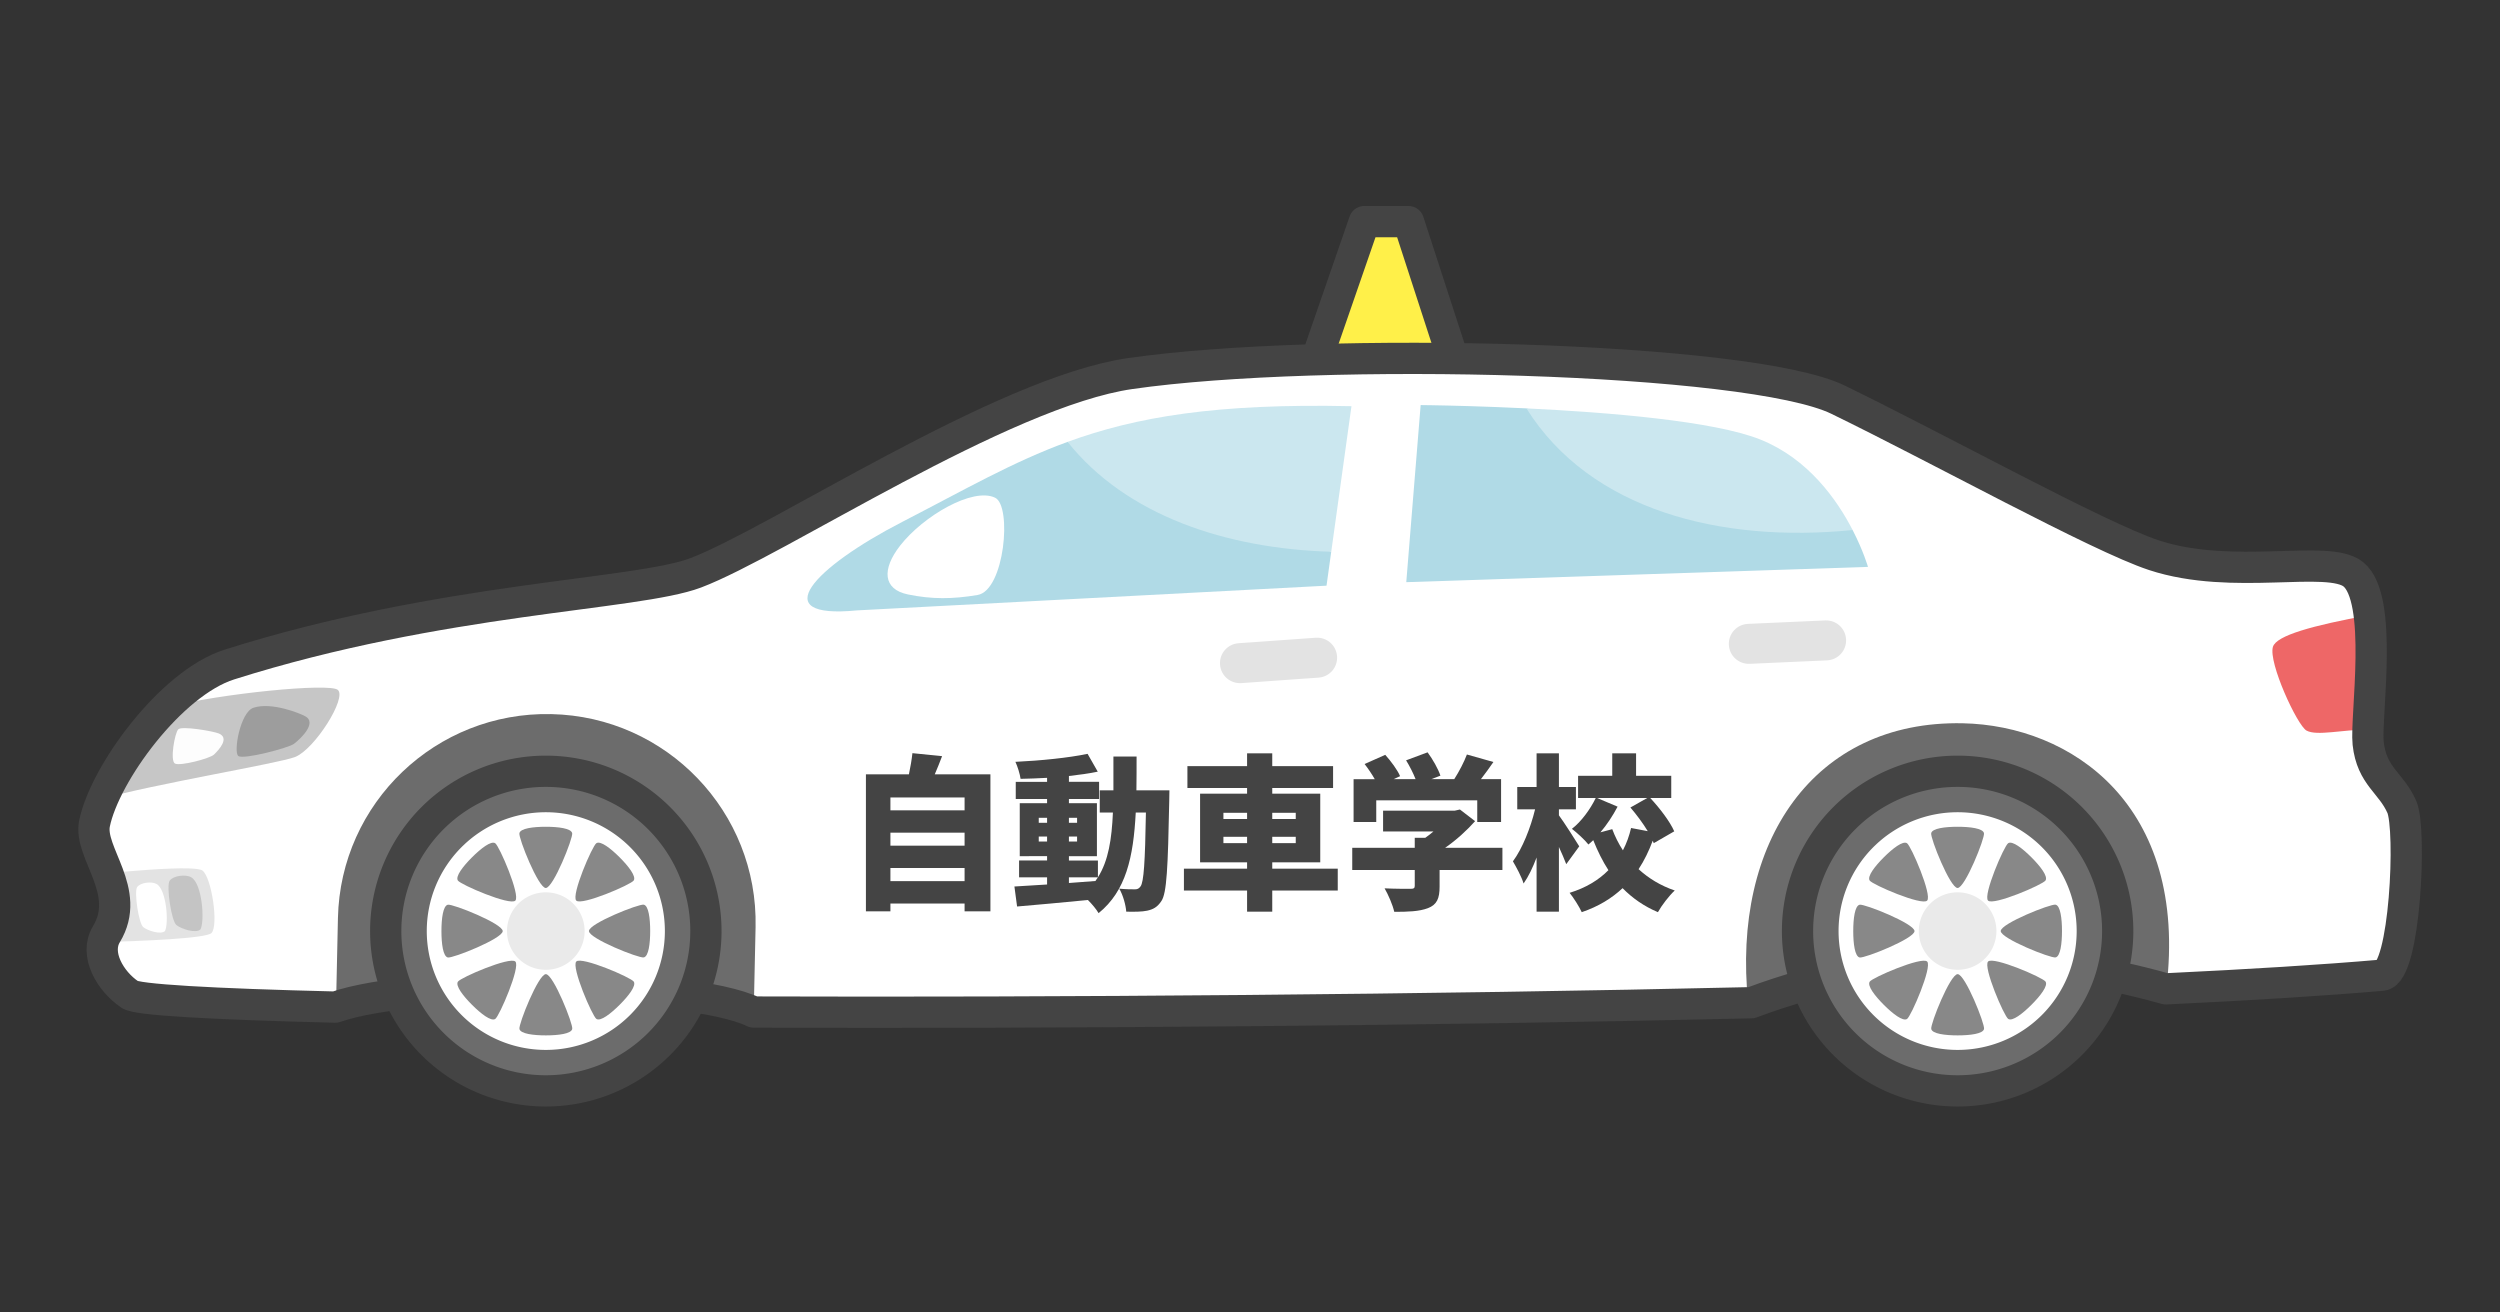 <?xml version="1.0" encoding="UTF-8" standalone="no"?>
<svg
   xmlns:dc="http://purl.org/dc/elements/1.1/"
   xmlns:cc="http://creativecommons.org/ns#"
   xmlns:rdf="http://www.w3.org/1999/02/22-rdf-syntax-ns#"
   xmlns:svg="http://www.w3.org/2000/svg"
   xmlns="http://www.w3.org/2000/svg"
   id="svg80"
   version="1.1"
   style="overflow:visible"
   viewBox="-240 -126 480 252"
   height="1008px"
   width="1920px">
  <rect x="-240" y="-126" width="480" height="252" fill="#333333" stroke="none"/>
  <defs
     id="defs84" />
  <rect
     id="rect2"
     fill-opacity="0"
     fill="rgb(0,0,0)"
     height="252"
     width="480"
     y="-126"
     x="-240" />
  <svg
     id="svg64"
     version="1.1"
     y="-250"
     x="-250"
     viewBox="-250 -250 500 500"
     height="500"
     width="500"
     style="overflow:visible">
    <g
       style="fill:#ffffff;stroke-linejoin:round"
       id="g62">
      <path
         style="fill:#fff049;fill-opacity:1;stroke:#444444;stroke-width:6;stroke-linecap:butt;stroke-linejoin:round;stroke-opacity:1"
         id="path4"
         d="m 11.548,-53.376 10.411,-30.074 h 8.468 l 9.505,29.255 z" />
      <path
         style="fill:#ffffff;fill-opacity:1;stroke:none;stroke-linecap:butt;stroke-linejoin:round"
         id="path6"
         d="m 47.99,-56.971 c -1.931,-0.05 -3.872,-0.091 -5.816,-0.124 -24.189,-0.406 -48.977,0.495 -65.141,2.814 -24.655,3.537 -67.957,32.418 -83.5,38.282 -11.367,4.288 -48.742,4.691 -89.488,17.588 -4.043,1.28 -8.262,4.358 -12.109,8.202 l 2.952,6.827 -15.149,10.718 -0.002,-5e-5 c -0.74,1.723 -1.302,3.354 -1.594,4.792 -0.565,2.778 1.208,5.993 2.542,9.528 l 11.649,6.648 -12.535,6.57 -0.002,-5e-5 c -0.903,3.562 1.813,7.833 5.098,10.048 1.043,1.033 15.813,1.859 39.486,2.442 0.052,-0.018 0.113,-0.035 0.166,-0.052 -0.011,-0.03 -0.021,-0.059 -0.032,-0.089 l 40.953,-38.589 39.247,39.679 c 58.28,0.2 128.949,-0.338 190.936,-1.777 l 39.924,-32.312 40.359,29.631 c 16.073,-0.765 30.132,-1.636 41.423,-2.618 4.428,-0.385 5.679,-28.012 3.795,-32.306 -2.05,-4.671 -5.783,-5.879 -6.464,-12.214 -0.067,-0.626 -0.071,-1.526 -0.039,-2.625 l -8.249,-12.054 8.483,-9.942 c -0.445,-3.547 -1.343,-6.468 -3.057,-7.841 -4.869,-3.899 -23.042,1.359 -38.292,-3.663 -10.641,-3.504 -41.476,-20.544 -60.639,-29.856 -8.919,-4.334 -35.938,-6.966 -64.906,-7.709 z" />
      <path
         style="fill:#e3e3e3;fill-opacity:1;stroke:none;stroke-linecap:butt;stroke-linejoin:round"
         id="path8"
         d="m 95.61,-6.215 14.823,-0.662 c 2.128,-0.095 3.918,1.539 4.013,3.663 0.095,2.124 -1.541,3.911 -3.669,4.006 l -14.823,0.662 c -2.128,0.095 -3.918,-1.539 -4.013,-3.663 -0.095,-2.124 1.541,-3.911 3.669,-4.006 z" />
      <path
         style="fill:#e3e3e3;fill-opacity:1;stroke:none;stroke-linecap:butt;stroke-linejoin:round"
         id="path10"
         d="m -2.192,-2.501 14.8,-1.051 c 2.125,-0.151 3.957,1.435 4.108,3.556 0.151,2.121 -1.438,3.95 -3.562,4.101 l -14.8,1.051 c -2.125,0.151 -3.957,-1.435 -4.108,-3.556 -0.151,-2.121 1.438,-3.95 3.562,-4.1 z" />
      <path
         style="fill:#b0dae6;fill-opacity:1;stroke:none;stroke-linecap:butt;stroke-linejoin:round"
         id="path12"
         d="m 34.931,-48.195 c -1.391,-0.024 -2.166,-0.031 -2.166,-0.031 l -2.76,34.002 88.647,-2.935 c 0,0 -0.879,-3.056 -2.949,-7.074 l -62.631,-23.361 c -8.032,-0.389 -14.835,-0.546 -18.141,-0.601 z" />
      <path
         style="fill:#cbe7ef;fill-opacity:1;stroke:none;stroke-linecap:butt;stroke-linejoin:round"
         id="path14"
         d="m 53.072,-47.593 c 12.274,19.601 37.407,25.887 62.631,23.361 -3,-5.826 -8.526,-13.695 -17.697,-17.371 -8.955,-3.589 -29.314,-5.234 -44.934,-5.99 z" />
      <path
         style="fill:#b0dae6;fill-opacity:1;stroke:none;stroke-linecap:butt;stroke-linejoin:round"
         id="path16"
         d="m -35.024,-41.159 c -10.621,3.881 -19.743,9.18 -31.752,15.366 -16.879,8.695 -26.429,18.719 -8.705,16.989 l 90.174,-4.746 0.904,-6.513 z" />
      <path
         style="fill:#cbe7ef;fill-opacity:1;stroke:none;stroke-linecap:butt;stroke-linejoin:round"
         id="path18"
         d="m 19.481,-48.011 c -25.983,-0.566 -41.389,2.06 -54.505,6.852 11.223,14.083 30.367,20.512 50.622,21.095 z" />
      <path
         style="fill:#ffffff;fill-opacity:1;stroke:none;stroke-linecap:butt;stroke-linejoin:round"
         id="path20"
         d="m -48.933,-30.436 c -4.254,-2.057 -13.778,3.472 -18.247,9.201 -3.543,4.542 -3.289,8.373 1.478,9.362 4.607,0.955 8.601,0.917 13.389,0.111 5.206,-0.877 6.646,-17.094 3.38,-18.673 z" />
      <path
         style="fill:#c6c6c6;fill-opacity:1;stroke:none;stroke-linecap:butt;stroke-linejoin:round"
         id="path22"
         d="m -208.066,9.792 c -5.259,5.256 -9.791,11.943 -12.197,17.545 9.42,-2.711 33.734,-6.765 36.888,-7.981 3.792,-1.463 10.05,-11.423 8.226,-12.904 -1.668,-1.354 -22.326,0.678 -32.916,3.34 z" />
      <path
         style="fill:#fdfdfd;fill-opacity:1;stroke:none;stroke-linecap:butt;stroke-linejoin:round"
         id="path24"
         d="m -198.002,14.823 c -1.084,-0.443 -7.093,-1.478 -7.769,-0.793 -0.676,0.684 -1.622,6.022 -0.643,6.567 0.979,0.545 6.72,-0.968 7.497,-1.717 1.028,-0.991 3.027,-3.195 0.915,-4.057 z" />
      <path
         style="fill:#9d9d9d;fill-opacity:1;stroke:none;stroke-linecap:butt;stroke-linejoin:round"
         id="path26"
         d="m -181.334,11.554 c -1.081,-0.617 -6.579,-2.819 -10.013,-1.662 -2.509,0.845 -3.877,8.491 -2.902,9.254 0.975,0.763 9.712,-1.574 10.683,-2.323 1.618,-1.248 4.336,-4.067 2.231,-5.269 z" />
      <path
         style="fill:#e3e3e3;fill-opacity:1;stroke:none;stroke-linecap:butt;stroke-linejoin:round"
         id="path28"
         d="m -203.751,40.736 c -3.973,-0.124 -11.249,0.502 -15.566,0.922 1.363,3.614 2.268,7.563 -0.265,11.737 -0.287,0.473 -0.491,0.97 -0.621,1.481 7.255,-0.191 19.861,-0.674 20.828,-1.753 1.36,-1.516 0.011,-10.596 -1.729,-11.959 -0.326,-0.256 -1.293,-0.386 -2.648,-0.428 z" />
      <path
         style="fill:#c4c4c4;fill-opacity:1;stroke:none;stroke-linecap:butt;stroke-linejoin:round"
         id="path30"
         d="m -203.28,42.441 c -1.081,-0.617 -3.462,-0.323 -4.144,0.652 -0.682,0.975 0.326,7.758 1.301,8.521 0.975,0.763 3.681,1.647 4.607,0.843 0.862,-1.63 0.341,-8.814 -1.764,-10.016 z" />
      <path
         style="fill:#ffffff;fill-opacity:1;stroke:none;stroke-linecap:butt;stroke-linejoin:round"
         id="path32"
         d="m -209.925,43.734 c -0.975,-0.557 -3.125,-0.291 -3.74,0.588 -0.616,0.88 0.295,7.001 1.174,7.69 0.88,0.689 3.322,1.486 4.158,0.76 0.778,-1.471 0.308,-7.955 -1.592,-9.039 z" />
      <path
         style="fill:#ee6767;fill-opacity:1;stroke:none;stroke-linecap:butt;stroke-linejoin:round"
         id="path34"
         d="m 214.882,-7.905 c -10.952,2.025 -17.814,3.916 -18.48,6.097 -0.917,3.003 4.675,15.122 6.464,16.087 2,1.08 6.94,-0.213 11.782,-0.188 7.8e-4,-3.9e-4 9.8e-4,-0.002 0.002,-0.002 0.155,-5.193 1.124,-14.882 0.232,-21.995 z" />
      <path
         style="fill:#6c6c6c;fill-opacity:1;stroke:none;stroke-linecap:butt;stroke-linejoin:round"
         id="path36"
         d="m -134.15,11.107 c -22.143,-0.482 -40.484,17.047 -40.966,39.151 l -0.37,16.966 c 0.011,0.03 0.021,0.059 0.032,0.089 16.058,-5.503 67.541,-5.07 80.168,1.001 l 0.356,-16.308 c 0.483,-22.105 -17.077,-40.416 -39.221,-40.898 z" />
      <path
         style="fill:#6c6c6c;fill-opacity:1;stroke:none;stroke-linecap:butt;stroke-linejoin:round"
         id="path38"
         d="m 95.651,66.537 c 0.202,-0.005 0.413,-0.009 0.614,-0.014 27.73,-10.418 55.257,-9.551 79.569,-2.663 0.034,-9.8e-4 0.065,-0.004 0.1,-0.006 4.314,-35.438 -18.394,-50.569 -39.091,-50.986 -28.531,-0.575 -44.412,22.702 -41.192,53.669 z" />
      <path
         style="fill:none;stroke:#444444;stroke-width:6;stroke-linecap:butt;stroke-linejoin:round;stroke-opacity:1"
         id="path40"
         d="m 173.535,-19.407 c 15.25,5.021 33.422,-0.237 38.291,3.662 5.88,4.708 2.318,27.398 2.862,32.461 0.681,6.335 4.414,7.543 6.464,12.214 1.884,4.294 0.632,31.922 -3.795,32.307 -11.315,0.984 -25.406,1.856 -41.522,2.623 -24.313,-6.888 -51.839,-7.756 -79.569,2.662 -62.132,1.449 -133.081,1.992 -191.55,1.791 -12.669,-6.091 -64.457,-6.507 -80.335,-0.948 -23.674,-0.582 -38.444,-1.409 -39.487,-2.442 -3.756,-2.534 -6.768,-7.755 -4.477,-11.53 5.012,-8.256 -3.418,-15.647 -2.275,-21.265 1.94,-9.534 14.632,-26.973 25.904,-30.54 40.746,-12.897 78.12,-13.299 89.487,-17.587 15.543,-5.863 58.845,-34.745 83.5,-38.282 36.946,-5.301 118.95,-3.202 135.863,5.017 19.162,9.312 49.998,26.352 60.639,29.856 z" />
      <path
         style="fill:#6c6c6c;fill-opacity:1;stroke:none;stroke-linecap:butt;stroke-linejoin:round"
         id="path42"
         d="M 166.601,52.766 A 30.738,30.684 0 0 1 135.863,83.45 30.738,30.684 0 0 1 105.124,52.766 30.738,30.684 0 0 1 135.863,22.082 30.738,30.684 0 0 1 166.601,52.766 Z" />
      <path
         style="fill:#ffffff;fill-opacity:1;stroke:none;stroke-linecap:butt;stroke-linejoin:round"
         id="path44"
         d="M 158.721,52.766 A 22.858,22.818 0 0 1 135.863,75.584 22.858,22.818 0 0 1 113.004,52.766 22.858,22.818 0 0 1 135.863,29.948 22.858,22.818 0 0 1 158.721,52.766 Z" />
      <path
         style="fill:#eaeaea;fill-opacity:1;stroke:none;stroke-linecap:butt;stroke-linejoin:round"
         id="path46"
         d="m 143.314,52.766 a 7.452,7.438 0 0 1 -7.452,7.438 7.452,7.438 0 0 1 -7.452,-7.438 7.452,7.438 0 0 1 7.452,-7.438 7.452,7.438 0 0 1 7.452,7.438 z" />
      <path
         style="fill:#888888;fill-opacity:1;stroke:none;stroke-linecap:butt;stroke-linejoin:round"
         id="path48"
         d="m 150.028,38.601 c -1.707,-1.706 -3.657,-3.223 -4.455,-2.709 -0.787,0.507 -4.882,10.005 -3.864,11.023 1.018,1.018 10.524,-3.074 11.031,-3.86 0.514,-0.797 -1.006,-2.748 -2.713,-4.454 z m 5.874,14.159 c 0,-2.412 -0.305,-4.863 -1.233,-5.064 -0.915,-0.198 -10.531,3.625 -10.531,5.064 -1e-5,1.439 9.617,5.264 10.531,5.066 0.928,-0.201 1.233,-2.654 1.233,-5.066 z m -5.865,14.163 c 1.707,-1.706 3.225,-3.655 2.711,-4.452 -0.507,-0.786 -10.011,-4.879 -11.03,-3.861 -1.018,1.018 3.075,10.518 3.862,11.024 0.798,0.514 2.75,-1.005 4.456,-2.711 z m -14.168,5.87 c 2.413,0 4.866,-0.305 5.067,-1.232 0.198,-0.914 -3.627,-10.525 -5.067,-10.525 -1.44,0 -5.267,9.611 -5.069,10.525 0.201,0.927 2.656,1.232 5.069,1.232 z m -14.172,-5.862 c 1.707,1.706 3.657,3.223 4.455,2.709 0.787,-0.507 4.882,-10.005 3.864,-11.023 -1.018,-1.018 -10.524,3.074 -11.031,3.86 -0.514,0.797 1.006,2.748 2.713,4.454 z m -5.874,-14.159 c 0,2.412 0.305,4.863 1.233,5.064 0.915,0.198 10.531,-3.625 10.531,-5.064 0,-1.439 -9.617,-5.264 -10.531,-5.066 -0.928,0.201 -1.233,2.654 -1.233,5.066 z m 5.865,-14.163 c -1.707,1.706 -3.225,3.654 -2.711,4.452 0.507,0.786 10.011,4.879 11.03,3.861 1.018,-1.018 -3.075,-10.518 -3.862,-11.024 -0.798,-0.514 -2.75,1.006 -4.456,2.711 z m 14.168,-5.87 c -2.413,0 -4.866,0.305 -5.067,1.232 -0.198,0.914 3.627,10.525 5.067,10.525 1.44,0 5.267,-9.611 5.069,-10.525 -0.201,-0.927 -2.656,-1.232 -5.069,-1.232 z" />
      <path
         style="fill:none;stroke:#444444;stroke-width:6;stroke-linecap:butt;stroke-linejoin:round;stroke-opacity:1"
         id="path50"
         d="M 166.601,52.766 A 30.738,30.684 0 0 1 135.863,83.45 30.738,30.684 0 0 1 105.124,52.766 30.738,30.684 0 0 1 135.863,22.082 30.738,30.684 0 0 1 166.601,52.766 Z" />
      <path
         style="fill:#6c6c6c;fill-opacity:1;stroke:none;stroke-linecap:butt;stroke-linejoin:round"
         id="path52"
         d="M -104.464,52.766 A 30.738,30.684 0 0 1 -135.202,83.45 30.738,30.684 0 0 1 -165.941,52.766 30.738,30.684 0 0 1 -135.202,22.082 30.738,30.684 0 0 1 -104.464,52.766 Z" />
      <path
         style="fill:#ffffff;fill-opacity:1;stroke:none;stroke-linecap:butt;stroke-linejoin:round"
         id="path54"
         d="m -112.344,52.766 a 22.858,22.818 0 0 1 -22.858,22.818 22.858,22.818 0 0 1 -22.858,-22.818 22.858,22.818 0 0 1 22.858,-22.818 22.858,22.818 0 0 1 22.858,22.818 z" />
      <path
         style="fill:#eaeaea;fill-opacity:1;stroke:none;stroke-linecap:butt;stroke-linejoin:round"
         id="path56"
         d="m -127.752,52.766 a 7.452,7.438 0 0 1 -7.452,7.438 7.452,7.438 0 0 1 -7.452,-7.438 7.452,7.438 0 0 1 7.452,-7.438 7.452,7.438 0 0 1 7.452,7.438 z" />
      <path
         style="fill:#888888;fill-opacity:1;stroke:none;stroke-linecap:butt;stroke-linejoin:round"
         id="path58"
         d="m -121.038,38.601 c -1.707,-1.706 -3.657,-3.223 -4.455,-2.709 -0.787,0.507 -4.882,10.005 -3.864,11.023 1.018,1.018 10.524,-3.074 11.031,-3.86 0.514,-0.797 -1.006,-2.748 -2.713,-4.454 z m 5.874,14.159 c 0,-2.412 -0.305,-4.863 -1.233,-5.064 -0.915,-0.198 -10.531,3.625 -10.531,5.064 -10e-6,1.439 9.617,5.264 10.531,5.066 0.928,-0.201 1.233,-2.654 1.233,-5.066 z m -5.865,14.163 c 1.707,-1.706 3.225,-3.655 2.711,-4.452 -0.507,-0.786 -10.011,-4.879 -11.03,-3.861 -1.018,1.018 3.075,10.518 3.862,11.024 0.798,0.514 2.75,-1.005 4.456,-2.711 z m -14.168,5.87 c 2.413,0 4.866,-0.305 5.067,-1.232 0.198,-0.914 -3.627,-10.525 -5.067,-10.525 -1.44,0 -5.267,9.611 -5.069,10.525 0.201,0.927 2.656,1.232 5.069,1.232 z m -14.172,-5.862 c 1.707,1.706 3.657,3.223 4.455,2.709 0.787,-0.507 4.882,-10.005 3.864,-11.023 -1.018,-1.018 -10.524,3.074 -11.031,3.86 -0.514,0.797 1.006,2.748 2.713,4.454 z m -5.874,-14.159 c 0,2.412 0.305,4.863 1.233,5.064 0.915,0.198 10.531,-3.625 10.531,-5.064 0,-1.439 -9.617,-5.264 -10.531,-5.066 -0.928,0.201 -1.233,2.654 -1.233,5.066 z m 5.865,-14.163 c -1.707,1.706 -3.225,3.654 -2.711,4.452 0.507,0.786 10.011,4.879 11.03,3.861 1.018,-1.018 -3.075,-10.518 -3.862,-11.024 -0.798,-0.514 -2.75,1.006 -4.456,2.711 z m 14.168,-5.87 c -2.413,0 -4.866,0.305 -5.067,1.232 -0.198,0.914 3.627,10.525 5.067,10.525 1.44,0 5.267,-9.611 5.069,-10.525 -0.201,-0.927 -2.656,-1.232 -5.069,-1.232 z" />
      <path
         style="fill:none;stroke:#444444;stroke-width:6;stroke-linecap:butt;stroke-linejoin:round;stroke-opacity:1"
         id="path60"
         d="M -104.464,52.766 A 30.738,30.684 0 0 1 -135.202,83.45 30.738,30.684 0 0 1 -165.941,52.766 30.738,30.684 0 0 1 -135.202,22.082 30.738,30.684 0 0 1 -104.464,52.766 Z" />
    </g>
  </svg>
  <svg
     id="svg78"
     version="1.1"
     y="46"
     x="-78"
     viewBox="0 0 500 500"
     height="500"
     width="500"
     style="overflow:visible">
    <g
       id="g76"
       transform="scale(0.16)"
       style="font-style:normal;font-weight:900;font-size:200px;font-family:'Noto Sans JP Black';fill:#444444;fill-opacity:1;stroke:#000000;stroke-width:0;stroke-linecap:round;stroke-linejoin:round;stroke-opacity:0">
      <g
         id="text66"
         style=""
         aria-label="自">
        <path
           id="path88"
           style=""
           d="m 56,-17.6 v -15.8 h 89 v 15.8 z m 89,-58.2 v 15.6 H 56 v -15.6 z m 0,-42.2 v 15.4 H 56 V -118 Z m -35.8,-27.8 c 2.8,-6.6 6,-14.2 8.8,-21.8 l -35.6,-3.6 c -0.8,7.6 -2.4,17 -4.2,25.4 H 26.6 V 18.6 H 56 V 9.2 h 89 v 9.4 h 31 v -164.4 z" />
      </g>
      <g
         id="text68"
         style=""
         aria-label="動">
        <path
           id="path91"
           style=""
           d="M 270.2,-22.2 H 305 c -1,1.6 -2,3 -3,4.4 -10.6,0.8 -21.2,1.6 -31.8,2.4 z m -36.2,-43 v -6 h 10 v 6 z m 0,-28.4 h 10 v 6 h -10 z m 46,0 v 6 h -9.8 v -6 z m 0,28.4 h -9.8 v -6 h 9.8 z m 71.2,-61.4 c 0.2,-12.8 0.2,-26.4 0.2,-40.6 h -27.8 c 0,14.4 0,28 0,40.6 H 307.2 V -100 H 323 c -1.4,32.2 -5.4,57.8 -18,77.8 v -20.2 h -34.8 v -5.2 h 33.6 v -63.6 h -33.6 v -5 h 36.2 v -20.6 h -36.2 v -7 c 12.4,-1.4 24.2,-3 34.6,-5.2 l -12.2,-21.4 c -22.8,4.8 -56.6,8.2 -86.6,9.6 2.6,5.6 5.4,14.6 6.2,20.4 10.2,-0.2 21,-0.6 31.8,-1.2 v 4.8 h -37.6 v 20.6 H 244 v 5 h -32.8 v 63.6 H 244 v 5.2 h -33.6 v 20.2 H 244 v 8.6 c -14.8,1 -28.2,1.8 -39.2,2.4 l 3.2,24 c 23.4,-2 54.6,-4.8 85,-7.8 5,5 10.2,11.2 12.8,15.8 32.8,-26.6 41.8,-66.8 44.6,-120.8 h 12.2 c -1,60 -2.6,83.4 -6.4,88.6 -2,2.8 -3.8,3.6 -6.8,3.6 -4,0 -10.8,0 -18.8,-0.8 4.6,7.8 7.8,19.6 8.4,27.6 9.6,0.2 18.8,0.2 25.2,-1.2 7,-1.6 12,-4 17,-11.6 6.4,-9.4 7.8,-39.4 9.4,-120.4 0,-3.4 0.2,-12.4 0.2,-12.4 z" />
      </g>
      <g
         id="text70"
         style=""
         aria-label="車">
        <path
           id="path94"
           style=""
           d="m 455.6,-63.2 v -7.6 H 484 v 7.6 z m 0,-36.4 H 484 v 7.4 h -28.4 z m 86.8,0 v 7.4 h -28.2 v -7.4 z m 0,36.4 h -28.2 v -7.6 h 28.2 z m 50.4,30.6 h -78.6 v -7.6 h 57.6 v -82.4 h -57.6 v -6.8 h 73 v -26.2 h -73 V -171 H 484 v 15.4 h -71.6 v 26.2 H 484 v 6.8 h -56.4 v 82.4 H 484 v 7.6 H 408.2 V -6.4 H 484 V 19 h 30.2 V -6.4 h 78.6 z" />
      </g>
      <g
         id="text72"
         style=""
         aria-label="学">
        <path
           id="path97"
           style=""
           d="m 639,-114.6 h 121.2 v 26 h 28.6 V -140 h -24.2 c 5,-6.4 10,-13.4 15,-20.6 l -31.8,-9 c -3.4,9 -9.2,20.2 -15.2,29.6 H 705 l 11,-4.2 c -2.6,-8 -9.2,-19.6 -15.4,-28 l -25.8,9.6 c 4.2,6.8 8.6,15.4 11.4,22.6 h -26.4 l 7.8,-3.6 c -3.2,-7.6 -11,-18 -17.8,-25.6 l -24.8,11 c 4.2,5.4 8.8,12.2 12.2,18.2 h -25.4 v 51.4 H 639 Z m 151.4,57 h -68.8 c 13.6,-9.4 26.2,-21 36,-32 l -18.2,-14 -6.2,1.4 h -86 v 25 h 60.4 c -3,2.6 -6.4,5.2 -9.8,7.6 h -12.6 v 12 h -75 V -31 h 75 v 19 c 0,2.8 -1.2,3.6 -5.2,3.6 -4,0 -19.8,0 -31,-0.6 4.4,7.6 9.8,20 11.6,28.2 16.4,0 29.8,-0.4 40.4,-4.4 10.8,-4.2 14,-11.6 14,-25.8 v -20 h 75.4 z" />
      </g>
      <g
         id="text74"
         style=""
         aria-label="校">
        <path
           id="path100"
           style=""
           d="m 882.6,-59.4 c -3.4,-5.6 -18.8,-29.8 -24.4,-37.2 v -7.2 h 20.4 v -26.8 H 858.2 V -171 h -26.8 v 40.4 h -23.2 v 26.8 h 21.4 c -5.4,22.2 -15.2,47 -26.6,62.4 4.2,7.2 10.4,18.6 12.8,26.6 5.8,-8.2 11,-19 15.6,-31.2 v 65 h 26.8 v -77.6 c 3.4,7.4 6.6,14.8 8.8,20.6 z M 908,-76.2 c 7.8,-9.2 14.8,-19.8 20.6,-30.8 L 904,-117.4 h 60.2 L 944,-106 c 7.2,8.4 15,18.8 20.8,28.4 l -20,-3.8 c -2.2,9.4 -5.4,18.4 -9.8,26.8 -5.2,-8 -9.4,-16.4 -12.8,-25.4 z m 88.6,-1.2 c -5.2,-11.8 -17.4,-27.8 -28.8,-40 H 993 V -144 h -42.2 v -27 h -28.6 v 27 h -41 v 26.6 h 21.2 c -6.6,13.6 -17.4,28.4 -28.6,37 6.2,4.8 15.4,13.2 19.8,18.8 2,-1.6 3.8,-3.4 5.8,-5.2 5.2,13 11.2,25.2 18.2,36 -11.6,11.8 -27,21.2 -46.6,27.2 4.6,5.6 11.6,16.6 14.6,23.2 20,-6.8 36,-16.6 49,-28.8 11.8,12 25.8,21.8 42.4,28.8 4.4,-8 13.6,-20 20.2,-26 -17,-5.8 -31.4,-14.6 -43.4,-25.6 7,-10.6 12.4,-22 17,-34.2 0.4,1 0.8,2 1.2,3 z" />
      </g>
    </g>
  </svg>
</svg>
